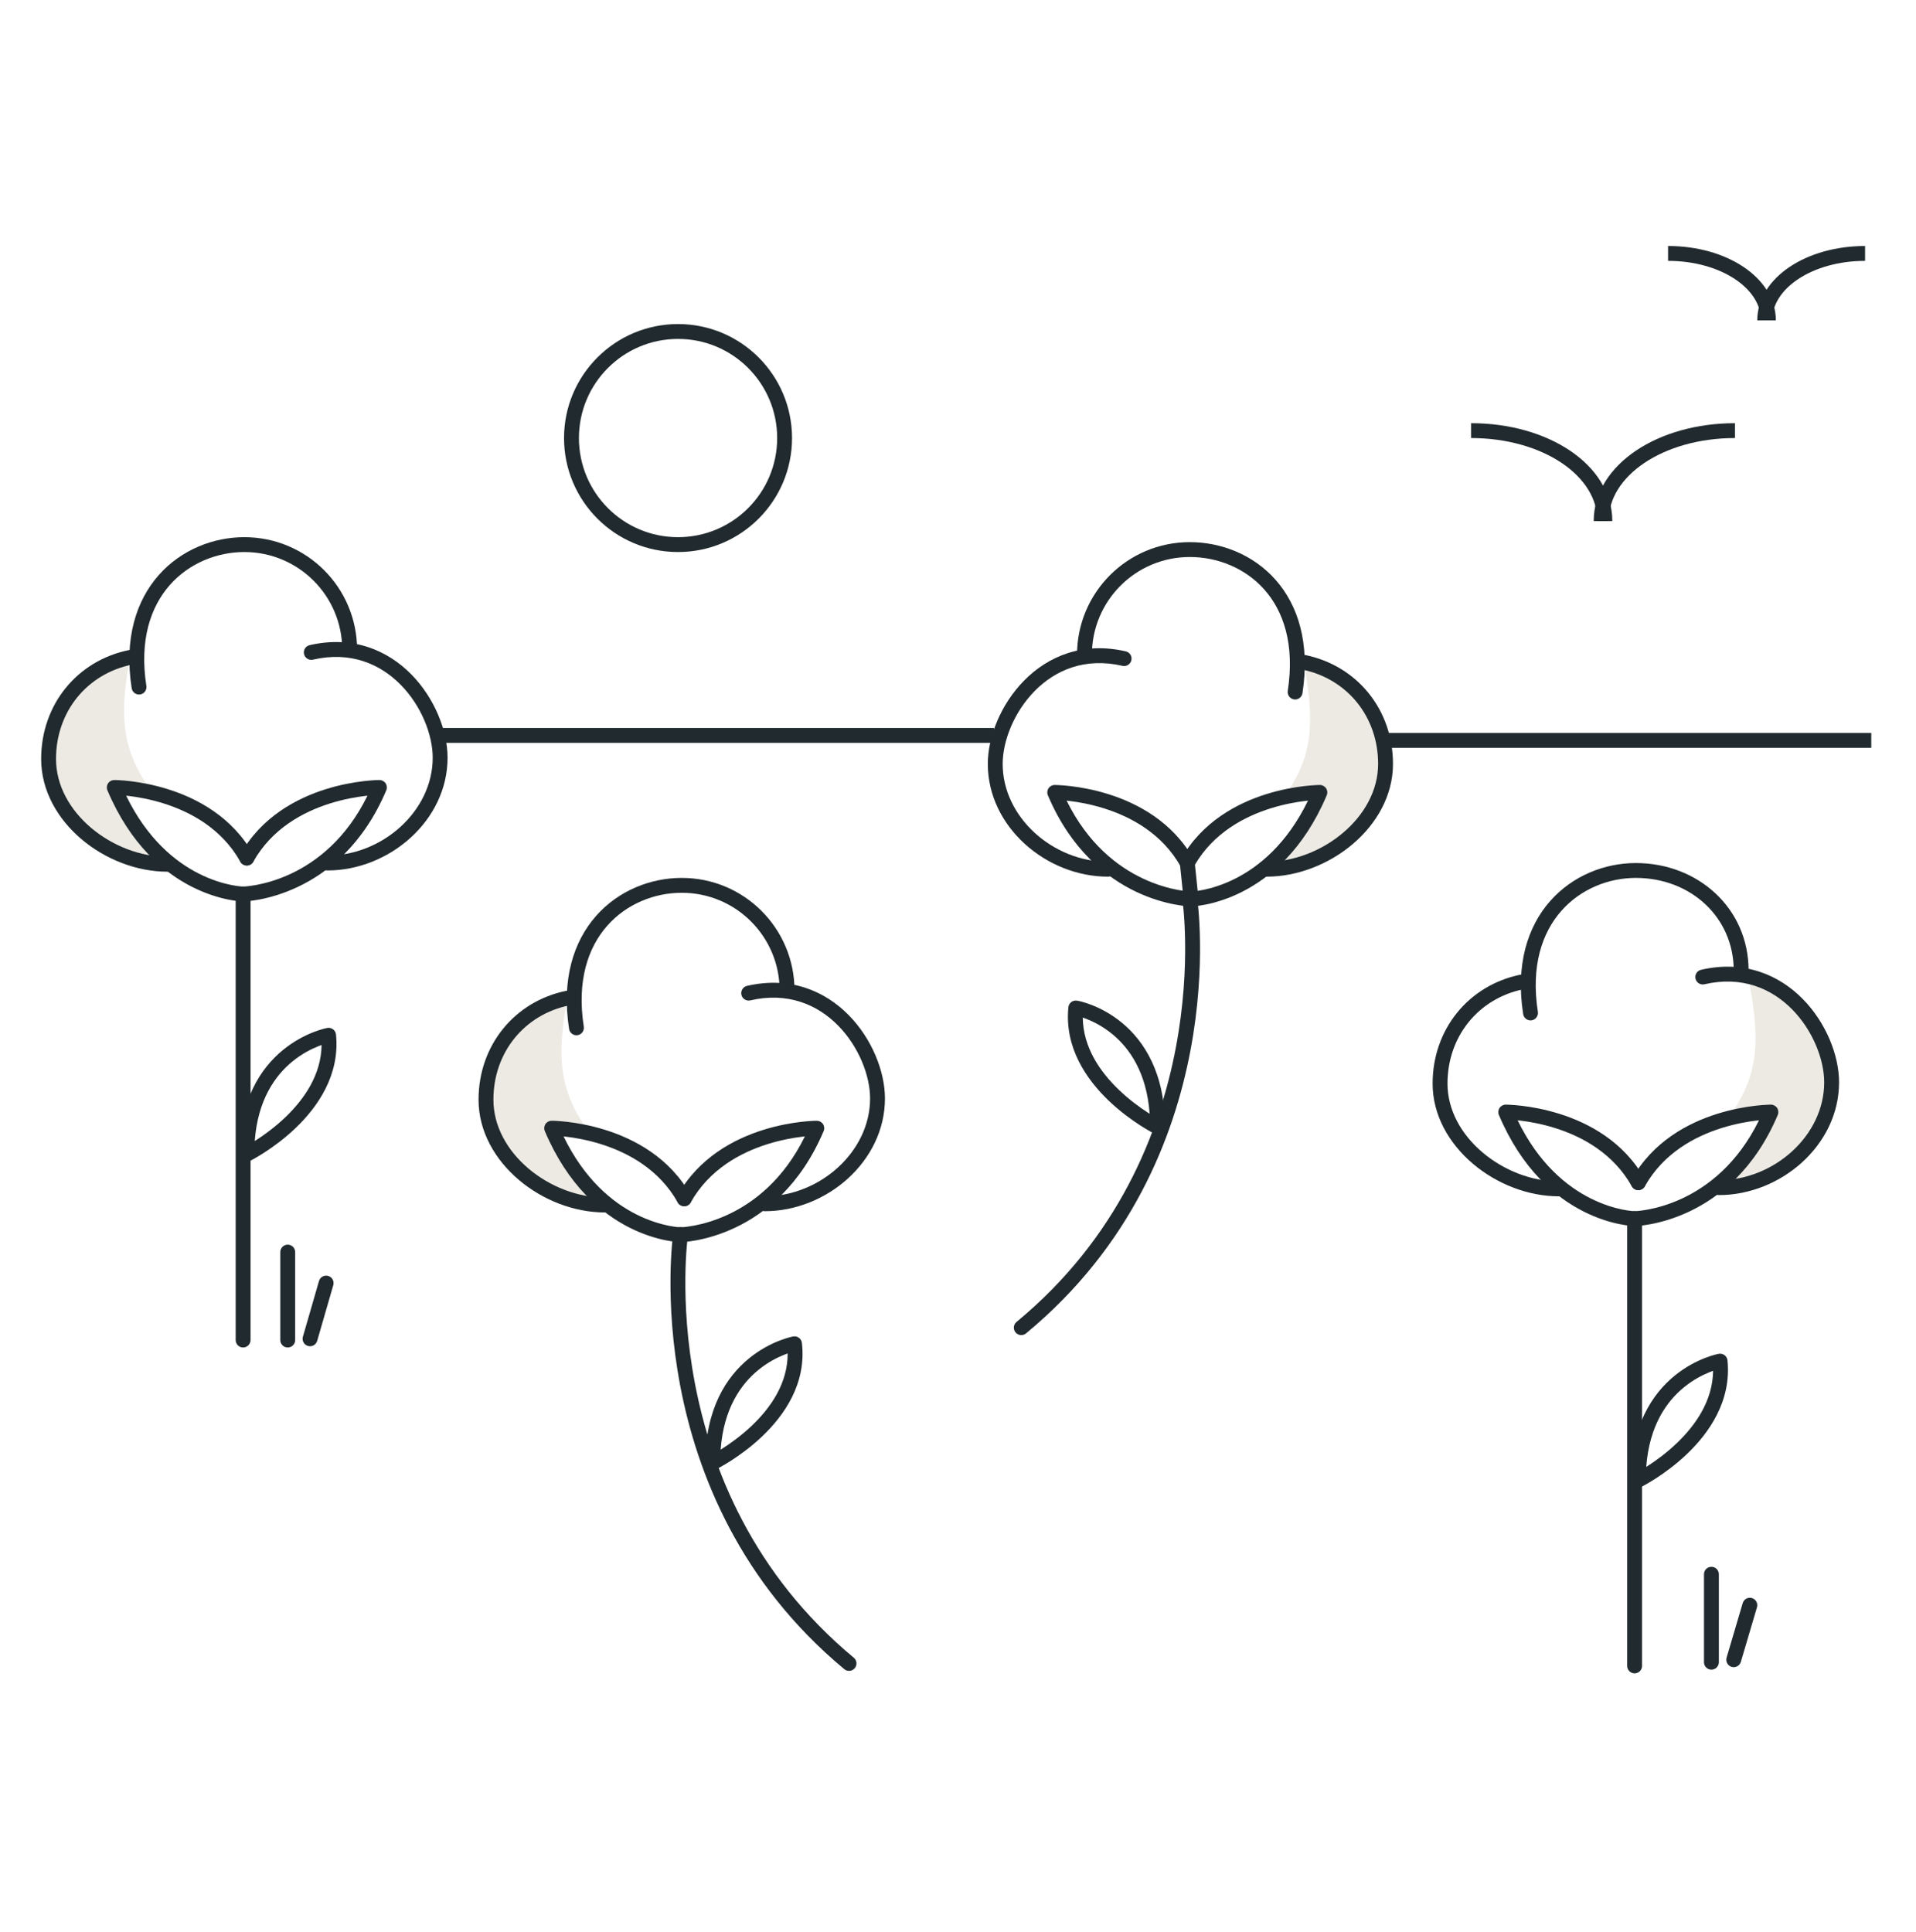 <svg width="119" height="120" viewBox="0 0 119 120" fill="none" xmlns="http://www.w3.org/2000/svg">
<path fill-rule="evenodd" clip-rule="evenodd" d="M42.112 21.051C38.712 21.051 35.956 23.808 35.956 27.208C35.956 30.608 38.712 33.365 42.112 33.365C45.513 33.365 48.269 30.608 48.269 27.208C48.269 23.808 45.513 21.051 42.112 21.051ZM35.032 27.208C35.032 23.298 38.202 20.128 42.112 20.128C46.023 20.128 49.192 23.298 49.192 27.208C49.192 31.118 46.023 34.288 42.112 34.288C38.202 34.288 35.032 31.118 35.032 27.208Z" fill="#212A2E"/>
<path fill-rule="evenodd" clip-rule="evenodd" d="M107.76 17.338C106.721 16.645 105.255 16.203 103.601 16.203V15.28C105.409 15.28 107.06 15.761 108.272 16.569C109.482 17.376 110.296 18.542 110.296 19.897H109.372C109.372 18.944 108.801 18.032 107.76 17.338Z" fill="#212A2E"/>
<path fill-rule="evenodd" clip-rule="evenodd" d="M111.165 16.569C112.377 15.761 114.028 15.28 115.837 15.28V16.203C114.183 16.203 112.716 16.645 111.678 17.338C110.637 18.032 110.065 18.944 110.065 19.897H109.142C109.142 18.542 109.955 17.376 111.165 16.569Z" fill="#212A2E"/>
<path fill-rule="evenodd" clip-rule="evenodd" d="M96.995 28.755C95.582 27.804 93.597 27.208 91.365 27.208V26.285C93.751 26.285 95.922 26.92 97.51 27.989C99.098 29.058 100.138 30.59 100.138 32.364H99.215C99.215 30.983 98.408 29.707 96.995 28.755Z" fill="#212A2E"/>
<path fill-rule="evenodd" clip-rule="evenodd" d="M101.611 27.989C103.2 26.92 105.371 26.285 107.757 26.285V27.208C105.525 27.208 103.54 27.804 102.127 28.755C100.713 29.707 99.907 30.983 99.907 32.364H98.983C98.983 30.59 100.024 29.058 101.611 27.989Z" fill="#212A2E"/>
<path fill-rule="evenodd" clip-rule="evenodd" d="M61.736 46.14H26.951V45.216H61.736V46.14Z" fill="#212A2E"/>
<path fill-rule="evenodd" clip-rule="evenodd" d="M116.222 46.448H84.47V45.524H116.222V46.448Z" fill="#212A2E"/>
<path d="M80.975 41.138C81.591 44.524 81.668 46.832 79.821 49.372C80.591 48.756 79.206 50.218 79.821 49.372C79.436 49.68 81.437 49.141 81.745 49.603C82.13 50.142 80.822 51.604 80.36 51.911L78.59 53.989L81.206 53.528L83.053 52.604L85.747 49.295L86.055 46.525L85.516 43.985L84.131 42.907L80.975 41.138Z" fill="#EDEAE4"/>
<path fill-rule="evenodd" clip-rule="evenodd" d="M73.828 55.38C74.08 55.342 74.315 55.516 74.353 55.768L73.896 55.836C74.353 55.768 74.353 55.769 74.353 55.769L74.353 55.77L74.353 55.773L74.355 55.783L74.36 55.821C74.364 55.854 74.37 55.902 74.378 55.964C74.393 56.088 74.413 56.27 74.433 56.505C74.474 56.973 74.518 57.651 74.529 58.497C74.553 60.188 74.448 62.552 73.936 65.253C72.912 70.656 70.255 77.422 63.724 82.82C63.527 82.982 63.236 82.954 63.074 82.758C62.911 82.561 62.939 82.27 63.135 82.108C69.456 76.885 72.032 70.337 73.028 65.081C73.527 62.453 73.629 60.152 73.606 58.51C73.595 57.689 73.552 57.033 73.513 56.585C73.494 56.361 73.475 56.189 73.461 56.074C73.454 56.016 73.448 55.973 73.445 55.944L73.44 55.913L73.439 55.906L73.439 55.904C73.439 55.904 73.439 55.904 73.439 55.904C73.402 55.652 73.576 55.417 73.828 55.38Z" fill="#212A2E"/>
<path fill-rule="evenodd" clip-rule="evenodd" d="M65.507 48.756V49.218C65.507 48.756 65.507 48.756 65.507 48.756L65.508 48.756L65.509 48.756L65.514 48.756L65.529 48.757C65.542 48.757 65.56 48.757 65.584 48.758C65.63 48.759 65.698 48.761 65.784 48.766C65.955 48.775 66.2 48.792 66.501 48.828C67.102 48.899 67.93 49.041 68.838 49.326C70.65 49.893 72.833 51.044 74.144 53.379C74.269 53.601 74.189 53.883 73.967 54.007C73.745 54.132 73.463 54.053 73.338 53.831C72.186 51.779 70.252 50.736 68.562 50.207C67.721 49.943 66.951 49.811 66.393 49.745C66.343 49.739 66.294 49.734 66.247 49.729C67.574 52.428 69.424 53.829 70.976 54.563C71.819 54.962 72.579 55.165 73.125 55.269C73.398 55.32 73.616 55.347 73.764 55.361C73.838 55.367 73.894 55.371 73.931 55.373C73.949 55.374 73.962 55.374 73.97 55.374L73.978 55.375L73.978 55.375L73.979 55.375C74.234 55.378 74.437 55.588 74.434 55.843C74.43 56.098 74.221 56.302 73.966 56.298L73.972 55.836C73.966 56.298 73.966 56.298 73.965 56.298L73.965 56.298L73.963 56.298L73.957 56.298L73.941 56.297C73.927 56.297 73.908 56.296 73.884 56.295C73.835 56.293 73.767 56.288 73.679 56.28C73.505 56.264 73.257 56.234 72.953 56.176C72.345 56.06 71.508 55.836 70.581 55.398C68.72 54.518 66.516 52.784 65.082 49.398C65.021 49.256 65.036 49.092 65.122 48.963C65.207 48.834 65.352 48.756 65.507 48.756Z" fill="#212A2E"/>
<path fill-rule="evenodd" clip-rule="evenodd" d="M81.977 48.756C82.131 48.756 82.276 48.834 82.361 48.963C82.447 49.092 82.462 49.256 82.402 49.398C80.972 52.774 78.891 54.508 77.144 55.392C76.275 55.832 75.494 56.058 74.927 56.175C74.643 56.233 74.412 56.264 74.249 56.28C74.168 56.288 74.103 56.292 74.058 56.295C74.035 56.296 74.017 56.297 74.004 56.297L73.988 56.298L73.983 56.298L73.981 56.298C73.981 56.298 73.98 56.298 73.973 55.836L73.981 56.298C73.742 56.302 73.538 56.122 73.514 55.884L73.283 53.652C73.273 53.557 73.293 53.462 73.339 53.379C74.65 51.044 76.833 49.893 78.645 49.326C79.554 49.041 80.381 48.899 80.982 48.828C81.283 48.792 81.528 48.775 81.699 48.766C81.785 48.761 81.853 48.759 81.9 48.758C81.923 48.757 81.941 48.757 81.954 48.757L81.969 48.756L81.974 48.756L81.977 48.756C81.977 48.756 81.977 48.756 81.977 49.218V48.756ZM81.238 49.729C81.191 49.734 81.141 49.739 81.09 49.745C80.532 49.811 79.763 49.943 78.921 50.207C77.266 50.725 75.376 51.736 74.217 53.706L74.385 55.333C74.488 55.318 74.607 55.297 74.741 55.27C75.242 55.167 75.942 54.965 76.727 54.568C78.171 53.838 79.922 52.437 81.238 49.729Z" fill="#212A2E"/>
<path fill-rule="evenodd" clip-rule="evenodd" d="M64.268 42.914C62.972 44.228 62.275 46.038 62.275 47.448C62.275 50.77 65.413 53.528 68.816 53.528C69.072 53.528 69.278 53.734 69.278 53.989C69.278 54.244 69.072 54.451 68.816 54.451C64.986 54.451 61.352 51.359 61.352 47.448C61.352 45.78 62.155 43.741 63.611 42.266C65.083 40.772 67.243 39.839 69.921 40.457C70.169 40.514 70.324 40.762 70.267 41.01C70.21 41.259 69.962 41.414 69.713 41.356C67.388 40.82 65.546 41.618 64.268 42.914Z" fill="#212A2E"/>
<path fill-rule="evenodd" clip-rule="evenodd" d="M80.523 41.045C80.575 40.795 80.819 40.634 81.068 40.685C84.288 41.345 86.516 44.077 86.516 47.448C86.516 49.423 85.487 51.179 84.016 52.427C82.545 53.675 80.594 54.451 78.667 54.451C78.412 54.451 78.205 54.244 78.205 53.989C78.205 53.734 78.412 53.528 78.667 53.528C80.357 53.528 82.1 52.842 83.418 51.723C84.737 50.605 85.593 49.089 85.593 47.448C85.593 44.508 83.666 42.161 80.883 41.59C80.633 41.538 80.472 41.294 80.523 41.045Z" fill="#212A2E"/>
<path fill-rule="evenodd" clip-rule="evenodd" d="M66.893 40.676C66.893 36.804 70.024 33.673 73.896 33.673C75.82 33.673 77.818 34.43 79.214 36.002C80.619 37.584 81.373 39.941 80.894 43.055C80.855 43.307 80.619 43.48 80.367 43.441C80.115 43.402 79.942 43.166 79.981 42.914C80.425 40.026 79.716 37.958 78.524 36.615C77.323 35.263 75.588 34.596 73.896 34.596C70.534 34.596 67.816 37.314 67.816 40.676C67.816 40.931 67.609 41.138 67.354 41.138C67.099 41.138 66.893 40.931 66.893 40.676Z" fill="#212A2E"/>
<path fill-rule="evenodd" clip-rule="evenodd" d="M66.356 62.563C66.379 62.327 66.578 62.147 66.815 62.147C66.85 62.147 66.88 62.151 66.882 62.152C66.883 62.152 66.883 62.152 66.883 62.152C66.893 62.153 66.903 62.154 66.912 62.156C66.931 62.159 66.953 62.163 66.978 62.168C67.027 62.178 67.093 62.193 67.173 62.214C67.333 62.257 67.552 62.323 67.81 62.424C68.325 62.625 69.002 62.965 69.678 63.522C71.044 64.649 72.356 66.626 72.356 69.997C72.356 70.157 72.273 70.305 72.137 70.389C72.001 70.474 71.831 70.481 71.688 70.41L71.895 69.997C71.688 70.41 71.688 70.41 71.688 70.409L71.687 70.409L71.686 70.409L71.682 70.406L71.668 70.399C71.656 70.393 71.638 70.384 71.617 70.373C71.573 70.349 71.51 70.315 71.431 70.271C71.273 70.182 71.05 70.051 70.785 69.879C70.256 69.536 69.553 69.028 68.863 68.368C67.493 67.058 66.104 65.079 66.356 62.563ZM71.404 69.179C71.215 66.594 70.138 65.099 69.09 64.235C68.505 63.753 67.918 63.458 67.473 63.284C67.394 63.253 67.319 63.226 67.25 63.202C67.269 65.055 68.329 66.58 69.501 67.701C70.138 68.31 70.792 68.783 71.287 69.104C71.327 69.13 71.366 69.155 71.404 69.179ZM66.753 63.066C66.753 63.066 66.755 63.066 66.761 63.067C66.756 63.066 66.753 63.066 66.753 63.066Z" fill="#212A2E"/>
<path d="M32.108 63.609L30.722 64.686L30.184 67.226L30.491 69.997L33.185 73.306L35.032 74.229L37.648 74.691L35.878 72.613C35.417 72.305 34.185 70.843 34.493 70.304C34.801 69.843 36.802 70.381 36.417 70.074C37.033 70.92 35.648 69.458 36.417 70.074C34.57 67.457 34.647 65.225 35.263 61.839L32.108 63.609Z" fill="#EDEAE4"/>
<path fill-rule="evenodd" clip-rule="evenodd" d="M42.332 76.235C42.584 76.271 42.759 76.505 42.723 76.757L42.723 76.758L42.723 76.758L42.723 76.759L42.722 76.766L42.718 76.797C42.714 76.826 42.709 76.869 42.702 76.927C42.689 77.042 42.671 77.215 42.652 77.439C42.615 77.887 42.575 78.543 42.567 79.364C42.55 81.006 42.659 83.308 43.162 85.936C44.168 91.193 46.745 97.741 53.028 102.964C53.224 103.127 53.25 103.418 53.087 103.614C52.924 103.81 52.633 103.837 52.437 103.674C45.945 98.277 43.289 91.511 42.255 86.11C41.738 83.409 41.626 81.045 41.643 79.354C41.652 78.509 41.693 77.831 41.732 77.362C41.751 77.128 41.77 76.946 41.785 76.821C41.792 76.759 41.798 76.711 41.802 76.678L41.807 76.641L41.808 76.63L41.809 76.627L41.809 76.626C41.809 76.626 41.809 76.626 42.264 76.692L41.809 76.626C41.846 76.374 42.08 76.198 42.332 76.235Z" fill="#212A2E"/>
<path fill-rule="evenodd" clip-rule="evenodd" d="M50.731 69.612C50.886 69.612 51.03 69.689 51.116 69.818C51.201 69.947 51.216 70.111 51.156 70.253C49.722 73.639 47.518 75.373 45.657 76.253C44.73 76.691 43.893 76.916 43.285 77.031C42.98 77.089 42.732 77.119 42.558 77.135C42.471 77.143 42.402 77.148 42.354 77.15C42.329 77.152 42.31 77.152 42.297 77.153L42.28 77.153L42.275 77.153L42.273 77.153C42.273 77.153 42.272 77.153 42.266 76.692L42.272 77.153C42.017 77.157 41.807 76.953 41.804 76.698C41.8 76.443 42.004 76.234 42.258 76.23C42.258 76.23 42.258 76.23 42.258 76.23L42.267 76.23C42.275 76.23 42.288 76.229 42.307 76.228C42.343 76.226 42.399 76.223 42.473 76.216C42.621 76.202 42.84 76.175 43.113 76.124C43.659 76.02 44.419 75.817 45.262 75.418C46.813 74.684 48.664 73.283 49.99 70.584C49.943 70.589 49.895 70.594 49.845 70.6C49.286 70.666 48.517 70.799 47.675 71.062C45.986 71.591 44.051 72.634 42.899 74.686C42.774 74.908 42.493 74.987 42.27 74.862C42.048 74.738 41.969 74.456 42.094 74.234C43.404 71.899 45.587 70.749 47.399 70.181C48.308 69.896 49.136 69.754 49.736 69.683C50.037 69.648 50.282 69.63 50.454 69.621C50.539 69.616 50.607 69.614 50.654 69.613C50.677 69.612 50.696 69.612 50.709 69.612L50.724 69.612L50.728 69.612L50.73 69.612L50.731 69.612C50.731 69.612 50.731 69.612 50.731 70.073V69.612Z" fill="#212A2E"/>
<path fill-rule="evenodd" clip-rule="evenodd" d="M34.263 69.612V70.073C34.263 69.612 34.263 69.612 34.263 69.612L34.264 69.612L34.265 69.612L34.27 69.612L34.285 69.612C34.298 69.612 34.316 69.612 34.34 69.613C34.386 69.614 34.454 69.616 34.54 69.621C34.711 69.63 34.956 69.648 35.257 69.683C35.858 69.754 36.685 69.896 37.594 70.181C39.406 70.749 41.589 71.899 42.9 74.234C43.025 74.456 42.945 74.738 42.723 74.862C42.501 74.987 42.219 74.908 42.094 74.686C40.942 72.634 39.008 71.591 37.318 71.062C36.476 70.799 35.707 70.666 35.149 70.6C35.098 70.594 35.048 70.589 35.001 70.584C36.317 73.292 38.068 74.693 39.512 75.424C40.297 75.82 40.997 76.022 41.498 76.125C41.748 76.176 41.948 76.203 42.082 76.216C42.149 76.223 42.2 76.226 42.232 76.228C42.248 76.229 42.26 76.23 42.267 76.23L42.273 76.23L42.273 76.23C42.528 76.234 42.731 76.444 42.728 76.698C42.724 76.953 42.514 77.157 42.259 77.153L42.266 76.692C42.259 77.153 42.259 77.153 42.259 77.153L42.258 77.153L42.256 77.153L42.251 77.153L42.235 77.153C42.222 77.152 42.204 77.151 42.181 77.15C42.136 77.148 42.071 77.143 41.99 77.135C41.827 77.119 41.596 77.088 41.312 77.03C40.745 76.913 39.965 76.687 39.095 76.248C37.347 75.364 35.267 73.629 33.837 70.253C33.777 70.111 33.792 69.947 33.878 69.818C33.963 69.689 34.108 69.612 34.263 69.612Z" fill="#212A2E"/>
<path fill-rule="evenodd" clip-rule="evenodd" d="M52.047 63.693C50.769 62.397 48.926 61.599 46.602 62.135C46.353 62.192 46.105 62.038 46.048 61.789C45.991 61.541 46.146 61.293 46.394 61.235C49.072 60.617 51.231 61.551 52.704 63.044C54.16 64.52 54.963 66.558 54.963 68.227C54.963 72.138 51.329 75.23 47.498 75.23C47.243 75.23 47.037 75.023 47.037 74.768C47.037 74.513 47.243 74.306 47.498 74.306C50.902 74.306 54.04 71.549 54.04 68.227C54.04 66.817 53.343 65.007 52.047 63.693Z" fill="#212A2E"/>
<path fill-rule="evenodd" clip-rule="evenodd" d="M35.715 61.9C35.766 62.15 35.605 62.394 35.355 62.445C32.572 63.016 30.645 65.364 30.645 68.304C30.645 69.945 31.502 71.46 32.82 72.579C34.139 73.697 35.882 74.383 37.571 74.383C37.826 74.383 38.033 74.59 38.033 74.845C38.033 75.1 37.826 75.307 37.571 75.307C35.644 75.307 33.693 74.531 32.222 73.283C30.751 72.034 29.722 70.279 29.722 68.304C29.722 64.933 31.95 62.201 35.17 61.541C35.42 61.489 35.664 61.651 35.715 61.9Z" fill="#212A2E"/>
<path fill-rule="evenodd" clip-rule="evenodd" d="M37.024 56.887C38.418 55.307 40.415 54.528 42.343 54.528C46.215 54.528 49.346 57.659 49.346 61.531C49.346 61.786 49.14 61.993 48.885 61.993C48.63 61.993 48.423 61.786 48.423 61.531C48.423 58.169 45.705 55.452 42.343 55.452C40.654 55.452 38.919 56.135 37.716 57.498C36.521 58.852 35.814 60.921 36.258 63.769C36.297 64.021 36.125 64.257 35.873 64.296C35.621 64.335 35.385 64.163 35.346 63.911C34.866 60.834 35.621 58.477 37.024 56.887Z" fill="#212A2E"/>
<path fill-rule="evenodd" clip-rule="evenodd" d="M49.621 83.093C49.724 83.169 49.791 83.284 49.805 83.411C50.099 85.932 48.707 87.914 47.327 89.225C46.632 89.885 45.921 90.393 45.386 90.736C45.118 90.908 44.892 91.039 44.732 91.128C44.652 91.172 44.589 91.206 44.544 91.229C44.522 91.241 44.505 91.25 44.492 91.256L44.478 91.263L44.474 91.265L44.472 91.266L44.472 91.266C44.472 91.266 44.472 91.266 44.267 90.852L44.472 91.266C44.328 91.337 44.159 91.329 44.024 91.244C43.888 91.16 43.806 91.012 43.806 90.852C43.806 87.479 45.139 85.502 46.515 84.377C47.194 83.82 47.874 83.481 48.384 83.28C48.639 83.179 48.854 83.113 49.007 83.071C49.084 83.05 49.145 83.035 49.188 83.026C49.21 83.021 49.228 83.017 49.24 83.014L49.256 83.011L49.261 83.01L49.263 83.01L49.263 83.01C49.264 83.01 49.264 83.01 49.347 83.464L49.264 83.01C49.389 82.987 49.519 83.017 49.621 83.093ZM48.921 84.065C48.859 84.087 48.793 84.111 48.722 84.139C48.28 84.313 47.689 84.609 47.099 85.091C46.041 85.957 44.949 87.454 44.758 90.04C44.8 90.014 44.843 89.987 44.888 89.958C45.389 89.637 46.049 89.164 46.691 88.555C47.871 87.434 48.928 85.913 48.921 84.065Z" fill="#212A2E"/>
<path d="M4.942 42.446L3.556 43.523L3.018 46.063L3.325 48.833L6.019 52.142L7.866 53.066L10.482 53.528L8.712 51.45C8.251 51.142 7.019 49.68 7.327 49.141C7.635 48.679 9.636 49.218 9.251 48.91C9.867 49.757 8.482 48.295 9.251 48.91C7.404 46.294 7.481 44.062 8.097 40.676L4.942 42.446Z" fill="#EDEAE4"/>
<path fill-rule="evenodd" clip-rule="evenodd" d="M23.565 48.449C23.72 48.449 23.864 48.526 23.95 48.655C24.035 48.784 24.05 48.948 23.99 49.09C22.556 52.476 20.352 54.21 18.491 55.09C17.564 55.528 16.727 55.753 16.119 55.868C15.814 55.926 15.566 55.956 15.392 55.972C15.305 55.98 15.236 55.985 15.188 55.987C15.163 55.989 15.144 55.989 15.13 55.99L15.114 55.99L15.109 55.99L15.107 55.99C15.107 55.99 15.106 55.99 15.099 55.529L15.106 55.99C14.851 55.994 14.641 55.79 14.638 55.535C14.634 55.28 14.838 55.071 15.092 55.067C15.092 55.067 15.092 55.067 15.092 55.067L15.101 55.067C15.109 55.066 15.122 55.066 15.141 55.065C15.177 55.063 15.233 55.059 15.307 55.053C15.455 55.039 15.674 55.012 15.947 54.961C16.493 54.857 17.253 54.654 18.096 54.255C19.647 53.521 21.498 52.12 22.824 49.421C22.777 49.426 22.729 49.431 22.679 49.437C22.12 49.503 21.351 49.636 20.509 49.899C18.82 50.428 16.885 51.471 15.733 53.523C15.608 53.745 15.327 53.824 15.104 53.699C14.882 53.575 14.803 53.293 14.928 53.071C16.238 50.736 18.421 49.585 20.233 49.018C21.142 48.733 21.97 48.591 22.57 48.52C22.871 48.485 23.116 48.467 23.288 48.458C23.373 48.453 23.441 48.451 23.488 48.45C23.511 48.449 23.53 48.449 23.543 48.449L23.558 48.449L23.562 48.449L23.564 48.449L23.565 48.449C23.565 48.449 23.565 48.449 23.565 48.91V48.449Z" fill="#212A2E"/>
<path fill-rule="evenodd" clip-rule="evenodd" d="M7.097 48.449V48.91C7.097 48.449 7.097 48.449 7.097 48.449L7.097 48.449L7.099 48.449L7.103 48.449L7.119 48.449C7.132 48.449 7.15 48.449 7.173 48.45C7.22 48.451 7.288 48.453 7.374 48.458C7.545 48.467 7.79 48.485 8.091 48.52C8.692 48.591 9.519 48.733 10.428 49.018C12.24 49.585 14.423 50.736 15.734 53.071C15.858 53.293 15.779 53.575 15.557 53.699C15.335 53.824 15.053 53.745 14.928 53.523C13.776 51.471 11.842 50.428 10.152 49.899C9.31 49.636 8.541 49.503 7.983 49.437C7.932 49.431 7.882 49.426 7.835 49.421C9.151 52.129 10.902 53.53 12.346 54.26C13.131 54.657 13.831 54.859 14.332 54.962C14.582 55.013 14.782 55.04 14.916 55.053C14.983 55.06 15.034 55.063 15.066 55.065C15.082 55.066 15.094 55.066 15.101 55.067L15.107 55.067L15.107 55.067C15.362 55.071 15.566 55.281 15.562 55.535C15.558 55.79 15.348 55.994 15.093 55.99L15.1 55.529C15.093 55.99 15.093 55.99 15.093 55.99L15.092 55.99L15.09 55.99L15.085 55.99L15.069 55.99C15.056 55.989 15.038 55.988 15.015 55.987C14.97 55.985 14.905 55.98 14.824 55.972C14.661 55.956 14.43 55.925 14.146 55.867C13.579 55.75 12.799 55.524 11.929 55.084C10.181 54.201 8.101 52.466 6.671 49.09C6.611 48.948 6.626 48.784 6.712 48.655C6.797 48.526 6.942 48.449 7.097 48.449Z" fill="#212A2E"/>
<path fill-rule="evenodd" clip-rule="evenodd" d="M24.882 42.529C23.603 41.233 21.762 40.435 19.437 40.972C19.188 41.029 18.94 40.874 18.883 40.626C18.826 40.377 18.981 40.129 19.229 40.072C21.907 39.454 24.067 40.388 25.539 41.881C26.994 43.357 27.798 45.395 27.798 47.063C27.798 50.975 24.164 54.066 20.333 54.066C20.078 54.066 19.872 53.86 19.872 53.605C19.872 53.35 20.078 53.143 20.333 53.143C23.737 53.143 26.875 50.386 26.875 47.063C26.875 45.653 26.178 43.844 24.882 42.529Z" fill="#212A2E"/>
<path fill-rule="evenodd" clip-rule="evenodd" d="M8.549 40.737C8.6 40.987 8.439 41.231 8.189 41.282C5.406 41.853 3.479 44.201 3.479 47.14C3.479 48.782 4.336 50.297 5.654 51.415C6.973 52.534 8.716 53.22 10.405 53.22C10.66 53.22 10.867 53.427 10.867 53.682C10.867 53.937 10.66 54.143 10.405 54.143C8.478 54.143 6.527 53.367 5.056 52.12C3.585 50.871 2.556 49.116 2.556 47.14C2.556 43.769 4.784 41.038 8.004 40.377C8.254 40.326 8.498 40.487 8.549 40.737Z" fill="#212A2E"/>
<path fill-rule="evenodd" clip-rule="evenodd" d="M9.857 35.724C11.251 34.144 13.248 33.365 15.176 33.365C19.048 33.365 22.179 36.496 22.179 40.368C22.179 40.623 21.973 40.83 21.718 40.83C21.462 40.83 21.256 40.623 21.256 40.368C21.256 37.006 18.538 34.288 15.176 34.288C13.487 34.288 11.752 34.972 10.549 36.335C9.354 37.689 8.647 39.757 9.091 42.605C9.13 42.858 8.958 43.094 8.706 43.133C8.454 43.172 8.218 43 8.179 42.748C7.699 39.67 8.454 37.314 9.857 35.724Z" fill="#212A2E"/>
<path fill-rule="evenodd" clip-rule="evenodd" d="M20.687 63.933C20.79 64.01 20.856 64.127 20.869 64.256C21.12 66.772 19.732 68.75 18.362 70.061C17.672 70.721 16.969 71.229 16.439 71.572C16.174 71.744 15.951 71.875 15.794 71.964C15.715 72.008 15.652 72.042 15.608 72.065C15.586 72.077 15.569 72.086 15.557 72.092L15.543 72.099L15.539 72.101L15.537 72.102L15.537 72.102C15.537 72.102 15.536 72.103 15.33 71.689L15.536 72.103C15.393 72.174 15.223 72.166 15.087 72.082C14.951 71.998 14.868 71.85 14.868 71.689C14.868 68.316 16.202 66.339 17.577 65.214C18.257 64.658 18.936 64.318 19.446 64.117C19.702 64.017 19.916 63.95 20.069 63.908C20.146 63.888 20.207 63.873 20.251 63.863C20.273 63.858 20.29 63.854 20.303 63.852L20.318 63.849L20.323 63.848L20.325 63.847L20.326 63.847C20.326 63.847 20.326 63.847 20.409 64.302L20.326 63.847C20.453 63.824 20.584 63.855 20.687 63.933ZM19.974 64.906C19.915 64.927 19.852 64.95 19.785 64.977C19.343 65.151 18.752 65.446 18.162 65.929C17.105 66.794 16.013 68.289 15.821 70.871C15.859 70.847 15.898 70.823 15.937 70.797C16.433 70.476 17.086 70.003 17.724 69.393C18.893 68.275 19.951 66.754 19.974 64.906Z" fill="#212A2E"/>
<path fill-rule="evenodd" clip-rule="evenodd" d="M15.099 55.067C15.354 55.067 15.561 55.273 15.561 55.528V83.233C15.561 83.488 15.354 83.695 15.099 83.695C14.844 83.695 14.638 83.488 14.638 83.233V55.528C14.638 55.273 14.844 55.067 15.099 55.067Z" fill="#212A2E"/>
<path d="M111.766 62.508L113.182 63.84L113.721 66.379L113.413 69.15L110.719 72.459L108.872 73.383L106.256 73.844L108.026 71.766C108.488 71.459 109.719 69.996 109.411 69.458C109.103 68.996 107.102 69.535 107.487 69.227C108.257 68.611 106.872 70.073 107.487 69.227C109.334 66.61 109.257 64.379 108.642 60.992L111.766 62.508Z" fill="#EDEAE4"/>
<path fill-rule="evenodd" clip-rule="evenodd" d="M109.989 68.611C110.143 68.611 110.288 68.689 110.374 68.818C110.459 68.947 110.474 69.111 110.414 69.253C108.98 72.639 106.776 74.373 104.914 75.253C103.988 75.691 103.151 75.915 102.542 76.031C102.238 76.088 101.99 76.119 101.816 76.135C101.729 76.143 101.66 76.148 101.611 76.15C101.587 76.151 101.568 76.152 101.554 76.153L101.538 76.153L101.533 76.153L101.531 76.153C101.531 76.153 101.53 76.153 101.523 75.691L101.53 76.153C101.275 76.157 101.065 75.953 101.062 75.698C101.058 75.443 101.262 75.234 101.516 75.23C101.516 75.23 101.516 75.23 101.516 75.23L101.525 75.23C101.533 75.229 101.546 75.229 101.564 75.228C101.601 75.226 101.657 75.222 101.731 75.216C101.879 75.202 102.098 75.175 102.37 75.124C102.916 75.02 103.676 74.817 104.52 74.418C106.071 73.684 107.921 72.283 109.248 69.584C109.201 69.589 109.153 69.594 109.102 69.6C108.544 69.666 107.775 69.798 106.933 70.062C105.243 70.591 103.309 71.634 102.157 73.686C102.032 73.908 101.75 73.987 101.528 73.862C101.306 73.737 101.227 73.456 101.352 73.234C102.662 70.899 104.845 69.748 106.657 69.181C107.566 68.896 108.393 68.754 108.994 68.683C109.295 68.647 109.54 68.63 109.711 68.621C109.797 68.616 109.865 68.614 109.912 68.612C109.935 68.612 109.953 68.612 109.966 68.612L109.982 68.611L109.986 68.611L109.988 68.611L109.989 68.611C109.989 68.611 109.989 68.611 109.989 69.073V68.611Z" fill="#212A2E"/>
<path fill-rule="evenodd" clip-rule="evenodd" d="M93.519 68.611V69.073C93.519 68.611 93.52 68.611 93.52 68.611L93.52 68.611L93.522 68.611L93.526 68.611L93.542 68.612C93.555 68.612 93.573 68.612 93.596 68.612C93.643 68.614 93.711 68.616 93.796 68.621C93.968 68.63 94.213 68.647 94.514 68.683C95.115 68.754 95.942 68.896 96.851 69.181C98.663 69.748 100.846 70.899 102.156 73.234C102.281 73.456 102.202 73.737 101.98 73.862C101.757 73.987 101.476 73.908 101.351 73.686C100.199 71.634 98.265 70.591 96.575 70.062C95.733 69.798 94.964 69.666 94.406 69.6C94.355 69.594 94.305 69.589 94.258 69.584C95.573 72.292 97.325 73.693 98.769 74.423C99.553 74.82 100.254 75.022 100.755 75.125C101.005 75.176 101.204 75.202 101.339 75.216C101.406 75.223 101.457 75.226 101.489 75.228C101.505 75.229 101.517 75.229 101.524 75.23L101.53 75.23L101.53 75.23C101.785 75.234 101.988 75.443 101.985 75.698C101.981 75.953 101.771 76.157 101.516 76.153L101.523 75.691C101.516 76.153 101.516 76.153 101.516 76.153L101.515 76.153L101.513 76.153L101.508 76.153L101.492 76.153C101.479 76.152 101.461 76.151 101.438 76.15C101.392 76.147 101.328 76.143 101.247 76.135C101.084 76.118 100.853 76.088 100.569 76.029C100.002 75.913 99.221 75.687 98.352 75.247C96.604 74.364 94.524 72.629 93.094 69.253C93.034 69.111 93.049 68.947 93.134 68.818C93.22 68.689 93.365 68.611 93.519 68.611Z" fill="#212A2E"/>
<path fill-rule="evenodd" clip-rule="evenodd" d="M111.305 62.692C110.026 61.396 108.184 60.598 105.86 61.135C105.611 61.192 105.363 61.037 105.306 60.788C105.249 60.54 105.403 60.292 105.652 60.235C108.329 59.617 110.489 60.55 111.962 62.044C113.417 63.519 114.221 65.558 114.221 67.226C114.221 71.138 110.587 74.229 106.756 74.229C106.501 74.229 106.294 74.022 106.294 73.767C106.294 73.512 106.501 73.306 106.756 73.306C110.16 73.306 113.298 70.549 113.298 67.226C113.298 65.816 112.601 64.007 111.305 62.692Z" fill="#212A2E"/>
<path fill-rule="evenodd" clip-rule="evenodd" d="M94.972 60.9C95.023 61.149 94.862 61.393 94.612 61.445C91.829 62.016 89.902 64.364 89.902 67.303C89.902 68.944 90.758 70.46 92.076 71.578C93.395 72.697 95.138 73.382 96.828 73.382C97.083 73.382 97.29 73.589 97.29 73.844C97.29 74.099 97.083 74.306 96.828 74.306C94.901 74.306 92.95 73.53 91.479 72.282C90.007 71.034 88.978 69.278 88.978 67.303C88.978 63.932 91.207 61.2 94.427 60.54C94.677 60.489 94.921 60.65 94.972 60.9Z" fill="#212A2E"/>
<path fill-rule="evenodd" clip-rule="evenodd" d="M96.28 55.964C97.675 54.383 99.672 53.605 101.6 53.605C105.442 53.605 108.603 56.391 108.603 60.292C108.603 60.547 108.396 60.754 108.141 60.754C107.886 60.754 107.68 60.547 107.68 60.292C107.68 56.96 104.993 54.528 101.6 54.528C99.911 54.528 98.176 55.211 96.973 56.575C95.778 57.929 95.071 59.997 95.515 62.845C95.554 63.097 95.382 63.333 95.13 63.373C94.878 63.412 94.642 63.239 94.602 62.987C94.123 59.91 94.878 57.553 96.28 55.964Z" fill="#212A2E"/>
<path fill-rule="evenodd" clip-rule="evenodd" d="M107.111 84.173C107.214 84.25 107.28 84.367 107.292 84.496C107.544 87.012 106.156 88.99 104.786 90.301C104.095 90.961 103.393 91.469 102.863 91.812C102.598 91.984 102.375 92.115 102.217 92.204C102.138 92.248 102.076 92.282 102.032 92.305C102.01 92.317 101.993 92.326 101.981 92.332L101.967 92.339L101.962 92.341L101.961 92.342L101.961 92.342C101.96 92.342 101.96 92.343 101.754 91.93L101.96 92.343C101.817 92.414 101.647 92.406 101.511 92.322C101.375 92.238 101.292 92.09 101.292 91.93C101.292 88.556 102.626 86.579 104.001 85.454C104.681 84.898 105.36 84.558 105.87 84.357C106.126 84.257 106.34 84.19 106.493 84.148C106.57 84.127 106.631 84.113 106.675 84.103C106.697 84.098 106.714 84.094 106.727 84.092L106.742 84.089L106.747 84.088L106.749 84.088L106.75 84.087C106.75 84.087 106.75 84.087 106.833 84.542L106.75 84.087C106.877 84.064 107.008 84.095 107.111 84.173ZM106.398 85.146C106.339 85.167 106.275 85.19 106.209 85.216C105.766 85.391 105.176 85.686 104.586 86.169C103.528 87.034 102.437 88.529 102.245 91.111C102.283 91.088 102.321 91.063 102.361 91.037C102.857 90.716 103.51 90.243 104.147 89.633C105.317 88.515 106.375 86.994 106.398 85.146Z" fill="#212A2E"/>
<path fill-rule="evenodd" clip-rule="evenodd" d="M101.523 75.307C101.778 75.307 101.985 75.513 101.985 75.768V103.473C101.985 103.728 101.778 103.935 101.523 103.935C101.268 103.935 101.062 103.728 101.062 103.473V75.768C101.062 75.513 101.268 75.307 101.523 75.307Z" fill="#212A2E"/>
<path fill-rule="evenodd" clip-rule="evenodd" d="M17.87 77.308C18.125 77.308 18.332 77.514 18.332 77.769V83.233C18.332 83.488 18.125 83.695 17.87 83.695C17.615 83.695 17.408 83.488 17.408 83.233V77.769C17.408 77.514 17.615 77.308 17.87 77.308Z" fill="#212A2E"/>
<path fill-rule="evenodd" clip-rule="evenodd" d="M20.384 79.25C20.629 79.32 20.771 79.576 20.7 79.822L19.699 83.285C19.629 83.529 19.373 83.671 19.128 83.6C18.883 83.529 18.741 83.273 18.812 83.028L19.813 79.565C19.883 79.32 20.139 79.179 20.384 79.25Z" fill="#212A2E"/>
<path fill-rule="evenodd" clip-rule="evenodd" d="M106.294 97.316C106.549 97.316 106.756 97.523 106.756 97.778V103.242C106.756 103.497 106.549 103.704 106.294 103.704C106.039 103.704 105.832 103.497 105.832 103.242V97.778C105.832 97.523 106.039 97.316 106.294 97.316Z" fill="#212A2E"/>
<path fill-rule="evenodd" clip-rule="evenodd" d="M108.811 99.259C109.055 99.332 109.195 99.588 109.123 99.833L108.122 103.219C108.05 103.464 107.793 103.603 107.549 103.531C107.304 103.459 107.165 103.202 107.237 102.957L108.237 99.571C108.31 99.327 108.566 99.187 108.811 99.259Z" fill="#212A2E"/>
</svg>
